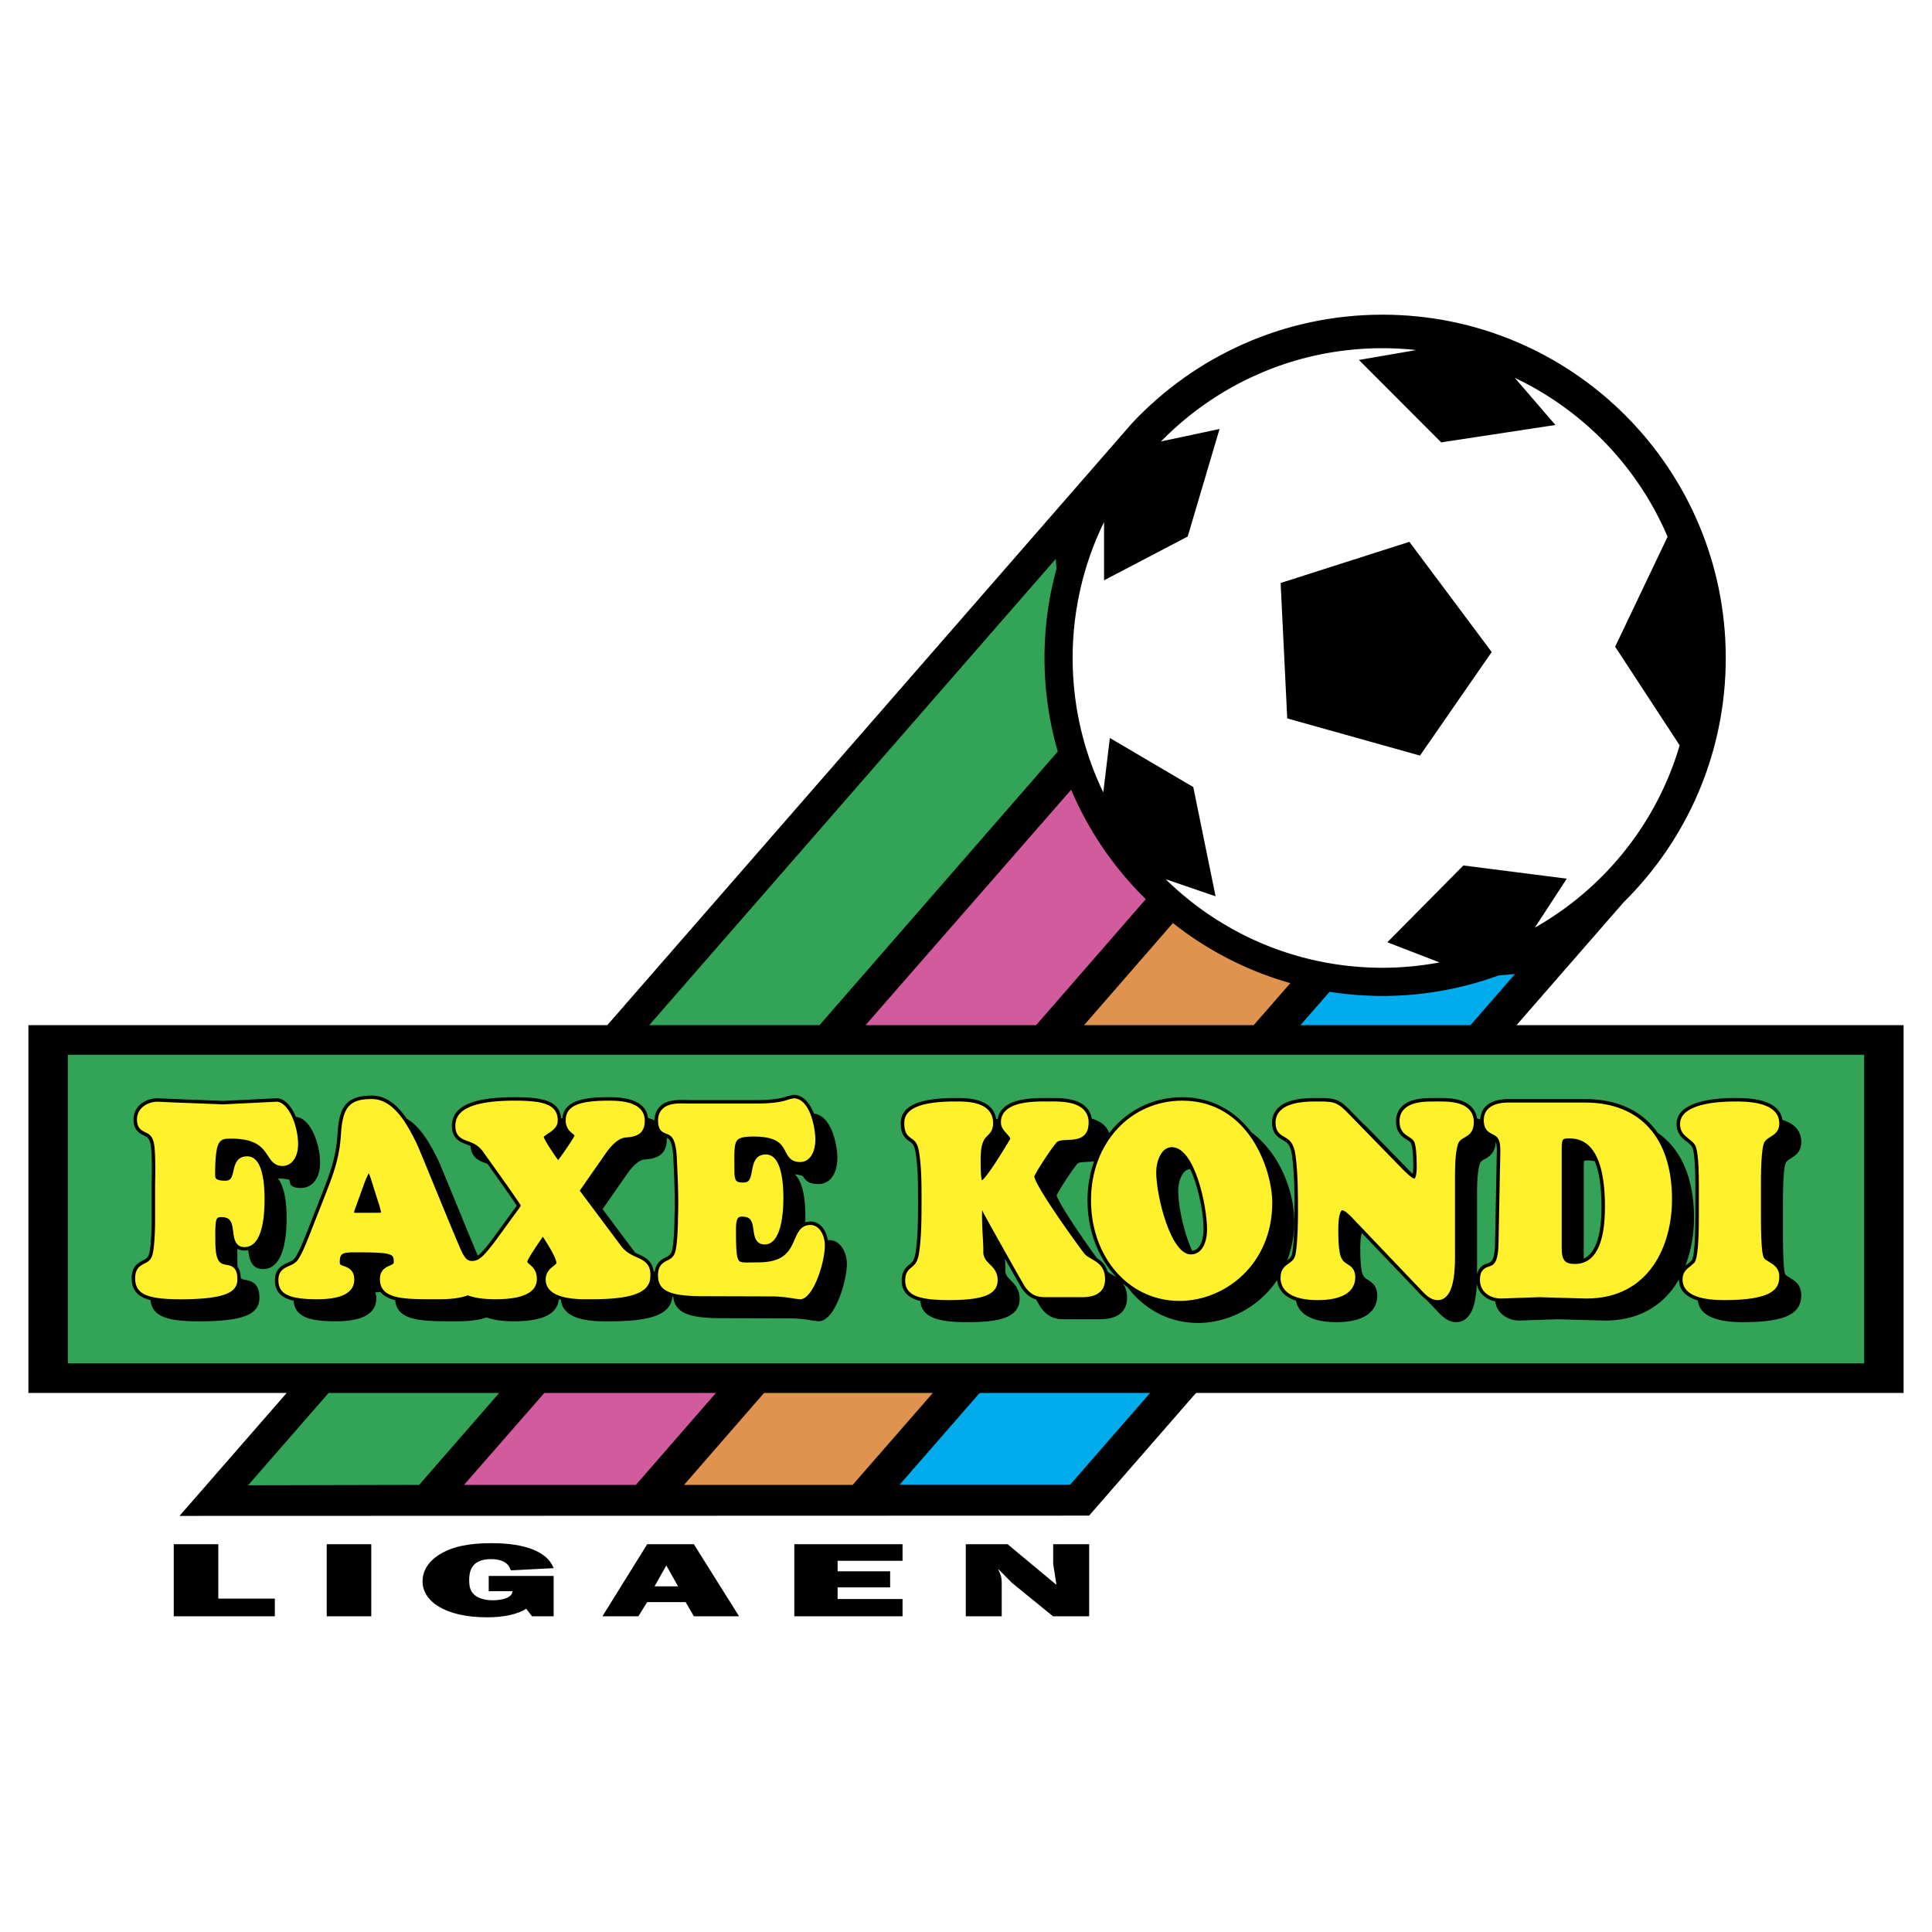 <svg xmlns="http://www.w3.org/2000/svg" width="2500" height="2500" viewBox="0 0 192.756 192.756"><g fill-rule="evenodd" clip-rule="evenodd"><path fill="#fff" d="M0 0h192.756v192.756H0V0z"/><path d="M172.18 65.648c0-18.917-15.336-34.252-34.252-34.252-9.834 0-18.699 4.146-24.947 10.784L17.909 151.242l90.75-.027 53.312-61.175c6.3-6.212 10.209-14.845 10.209-24.392z"/><path d="M105.408 56.739c-.053-.596-.08-.971-.08-.971l-80.575 92.419 17.065-.039 63.713-73.164a33.686 33.686 0 0 1-.123-18.245z" fill="#33a457"/><path d="M106.869 78.792l-60.574 69.357h17.147l50.874-58.44a33.786 33.786 0 0 1-7.447-10.917z" fill="#d15b9d"/><path d="M68.248 148.148h16.82l43.671-50.062a33.57 33.57 0 0 1-11.715-5.995l-48.776 56.057z" fill="#e0934e"/><path d="M132.652 98.951l-42.889 49.172h17.01l44.383-50.949s-.637.074-1.615.137a33.664 33.664 0 0 1-11.613 2.055 34.107 34.107 0 0 1-5.276-.415z" fill="#00acec"/><path d="M189.922 138.975v-36.696H2.834v36.696h187.088z"/><path fill="#33a457" d="M185.99 136.025v-30.796H6.766v30.796H185.99z"/><path d="M166.375 53.551a31.027 31.027 0 0 0-15.24-15.85l4.049 4.702-11.396 1.733-8.205-8.223 5.717-.986a31.271 31.271 0 0 0-3.371-.187c-8.66 0-16.482 3.566-22.094 9.303l5.84-1.243-3.178 10.729-8.346 4.372v-5.814a30.788 30.788 0 0 0-3.131 13.561c0 4.804 1.098 9.352 3.053 13.408l.658-5.429 8.322 4.897 2.225 10.9-4.979-1.707c5.574 5.464 13.205 8.837 21.629 8.837 1.947 0 3.85-.188 5.697-.532l-5.209-2.013 7.586-7.661 10.318 1.316-3.193 4.891c6.916-3.916 12.17-10.415 14.453-18.192l-6.436-9.841 5.231-10.971zm-24.701 21.833l-13.246-3.709-.66-13.51 12.848-4.106 8.211 10.994-7.153 10.331z" fill="#fff"/><path d="M24.395 124.768c.121 0 .244-.014.368-.039l.008.059c.081.641.23 1.83 1.475 1.83 1.07 0 2.346-.891 2.346-5.137 0-1.934-.311-3.191-.863-3.91.677.031 1.002.088 1.135.127.053.225.117.482.117.482.264.305.656.346 1.04.346 1.147 0 1.917-1.012 1.917-2.52 0-1.83-.937-4.465-2.412-4.572-.436-1.045-1.106-1.861-1.944-1.861l-2.315.115-2.998.148-4.783-.186-1.752-.078c-1.17 0-2.414.744-2.414 2.123 0 1.094.655 1.41 1.047 1.598.358.174.595.287.698 1.156.106.967.087 2.58.063 3.711v3.691c0 1.006-.082 2.691-.264 3.287-.126.369-.298.457-.609.617-.445.227-1.117.568-1.117 1.781 0 1.234.662 1.867 1.87 2.174.188 1.76 1.951 2.117 4.883 2.117 3.922 0 5.006-.586 5.512-1.098.442-.447.475-.934.475-1.234v-.08c0-1.48-.941-1.641-1.394-1.719-.17-.029-.331-.059-.463-.195-.011-.518-.135-.873-.316-1.111a8.7 8.7 0 0 1-.021-.527l-.001-.105c-.003-.27-.006-.541-.006-.799 0-.131.001-.254.003-.373.188.109.418.182.715.182zm4.4-7.35l.001-.023.009.041c-.001-.008-.01-.01-.01-.018z"/><path d="M82.71 123.721c-.043 0-.077.01-.118.012-.158-.977-.751-1.863-1.733-1.863a1.81 1.81 0 0 0-.516.078c.006-.189.01-.375.01-.547 0-2.191-.367-3.578-1.052-4.242.428.051.783.129.861.266.295.514.704.705 1.508.705 1.137 0 1.871-1.02 1.871-2.6 0-1.346-.598-4.236-2.342-4.432-.39-1.012-1.036-1.869-2.037-1.869l-.569.127c-.364.129-1.121.4-3.252.4H68.83l-.333-.006c-.814-.023-1.93-.057-2.639.631-.362.352-.545.824-.549 1.402a3.75 3.75 0 0 0-.657-.244c-.239-2.068-3.027-2.072-3.973-2.072-2.194 0-4.43.262-4.571 2.123-.044-.012-.086-.025-.132-.035-.043-.482-.206-.875-.512-1.184-.635-.643-1.823-.904-4.1-.904-4.284 0-6.28.918-6.28 2.889 0 1.281.886 1.609 1.471 1.826.132.051.263.098.391.154.062 1.166.896 1.488 1.46 1.697l.229.086c1.259 1.76 2.484 3.498 2.918 4.162l-.109.162-2.189 3.008c-.816 1.096-1.262 1.594-1.591 1.82a571.483 571.483 0 0 1-2.04-4.936c-1.101-2.684-1.784-4.346-1.959-4.695-.639-1.264-1.602-3.168-3.086-4.029-.836-1.223-1.958-2.305-3.479-2.305-2.702 0-3.275 1.297-3.43 3.854-.141 2.314-.757 3.902-1.41 5.586l-.173.449-1.423 3.617-.125.312c-.303.764-.717 1.811-1.11 2.373-.159.232-.372.334-.708.482-.484.213-1.293.568-1.293 1.74 0 1.201.697 1.787 1.863 2.055.123 1.693 1.773 2.053 4.211 2.053 2.682 0 4.042-.777 4.042-2.309 0-.232-.054-.406-.106-.578.181-.01.351-.025.52-.041.321.41.827.664 1.471.82.187 2.102 2.698 2.107 5.855 2.107h.128c.736.002 2.054-.01 3.127-.381.695.242 1.574.381 2.75.381 2.865 0 4.352-.748 4.452-2.209.074.025.149.049.224.07.039.439.215.836.534 1.154 1.016 1.008 3.19.992 4.234.986l.186-.002c2.994 0 4.771-.383 5.594-1.205.418-.42.533-.885.564-1.246.031.01.062.018.095.025.188 1.758 1.951 2.117 4.883 2.117l6.721.018c.973 0 1.739.127 2.247.211l.65.08c1.629 0 2.82-4.014 2.82-5.721-.002-1.153-.626-2.383-1.783-2.383zm-15.525-8.059c.14 2.961.165 4.326.106 5.854v.025c0 1.008-.082 2.693-.264 3.289-.126.369-.298.457-.609.617-.398.201-.974.502-1.092 1.43-.039-.018-.078-.035-.118-.055-.139-1.062-.906-1.42-1.54-1.705a6.897 6.897 0 0 1-.303-.143l-3.244-4.34 2.415-3.465c.59-.871 1.251-1.434 1.73-1.477l.107-.01c.752-.074 2.154-.209 2.154-2.006 0-.062-.01-.115-.015-.174.293.137.607.463.673 2.16zM178.605 127.5l-.291-.188c-.002 0-.16-.109-.168-.113-.172-.248-.262-1.672-.262-4.236v-2.617c0-.967 0-3.904.32-4.404.113-.15.285-.258.482-.381.41-.256 1.029-.643 1.029-1.617 0-1.256-.857-1.891-1.883-2.213-.324-2.18-3.547-2.184-4.801-2.184-1.732 0-5.76.254-5.76 2.6 0 .969.576 1.416.996 1.742.211.162.393.303.525.5.238.354.354 1.697.354 4.105v2.617c0 3.607-.227 4.455-.361 4.641l-.326.285c-.096.072-.203.152-.311.248.594-1.523.863-3.193.863-4.777 0-3.961-1.279-6.867-3.633-8.498-1.527-2.18-3.996-3.357-7.258-3.357h-7.637c-1.725 0-2.76.764-2.791 2.039a3.872 3.872 0 0 0-.336-.109 2.037 2.037 0 0 0-.574-1.174c-.885-.881-2.436-.869-3.363-.861h-.307c-.836-.002-2.391-.008-3.25.85-.379.379-.58.883-.58 1.459 0 1.18.65 1.584 1.08 1.854.279.174.396.252.461.48.066.227.178.805.178 2.215 0 .338-.023.551-.051.693-.057-.043-.123-.098-.195-.158l-4.059-4.168.002.004a9.52 9.52 0 0 0-.707-.678l-1.146-1.176.004.002c-1.152-1.197-1.566-1.377-3.17-1.377h-.152c-.975-.006-3-.014-4.014.994-.393.391-.6.9-.6 1.473 0 1.111.641 1.48 1.064 1.725.418.238.777.445.932 1.57.242 1.855.242 3.781.242 5.645 0 .748-.02 2.621-.197 3.896-.07.525-.242.68-.52.875.438-1.154.695-2.445.695-3.873 0-2.893-1.381-6.725-4.268-8.879-1.537-2.016-3.822-3.504-6.918-3.504-2.99 0-5.57 1.365-7.275 3.58a2.038 2.038 0 0 0-.473-.75c-.346-.342-.795-.555-1.273-.688a2.055 2.055 0 0 0-.578-1.162c-.926-.92-2.596-.91-3.592-.902h-.346c-1.098-.004-3.381-.012-4.393 1.098a1.88 1.88 0 0 0-.475 1.027c-.049-.018-.098-.039-.148-.053a2.105 2.105 0 0 0-.586-1.158c-.916-.914-2.559-.914-3.442-.914-2.581 0-4.187.379-4.956 1.16-.546.555-.537 1.148-.534 1.402.001 1.068.412 1.443.869 1.768.287.203.513.363.63 1.268.224 1.453.222 3.172.22 4.688v.381c0 1.553-.026 3.184-.219 4.586-.115.93-.359 1.131-.641 1.365-.324.266-.768.633-.768 1.586 0 1.158.693 1.758 1.864 2.053.133 1.738 1.978 2.107 4.707 2.107 2.699 0 5.195-.283 5.195-2.336 0-.949-.512-1.463-.885-1.836-.328-.33-.502-.52-.543-.908l.004-.482-.037-.756c.857 1.52 1.615 2.85 1.686 2.951.467.666.939.967 1.418 1.107.242.422.402.701.434.744.793 1.131 1.602 1.225 2.43 1.225h3.482c2.258 0 2.73-1.17 2.73-2.15 0-.646-.18-1.098-.432-1.438.164.141.33.283.504.414 1.656 2.193 4.133 3.543 7.002 3.543 3.002 0 6.062-1.537 7.898-4.281.059.617.402 1.582 1.883 2.062.164.863.928 2.141 4.021 2.141 3.688 0 4.086-1.838 4.086-2.627 0-1.01-.562-1.363-.934-1.596-.301-.189-.502-.314-.617-.895-.098-.492-.145-1.234-.145-2.27 0-.908.094-1.316.162-1.504l5.877 6.162c.156.158.332.322.529.465l1.322 1.387c.408.412.957.877 1.68.877a1.54 1.54 0 0 0 1.113-.473c.68-.684.887-1.982.943-3.355.17.977.965 1.576 1.84 1.756.16 1.238 1.309 1.914 2.404 1.914l3.846-.133 1.785.055 2.91.078c3.691 0 6.041-1.75 7.389-4.123v.016c0 1.033.637 1.732 1.883 2.102.158 1.43 1.646 2.164 4.463 2.164 4.154 0 5.85-.777 5.85-2.68.007-1.048-.636-1.443-1.105-1.732zm-61.05-8.717c0-.855.381-2.119 1.193-2.131.82 1.754 1.33 4.357 1.33 6.02 0 .211-.035 1.986-1.137 2.121-.82-1.787-1.386-4.441-1.386-6.01zm-7.057 8.086c-.191-.695-.641-1.084-1.072-1.357-1.938-2.682-3.811-5.52-4.01-6.262.5-.945 1.67-2.676 2.086-3.162.111-.131.555-.148.908-.162.215-.01.477-.02.746-.064a11.578 11.578 0 0 0-.654 3.875c0 3.125 1.104 5.836 2.904 7.711a8.195 8.195 0 0 0-.451-.281 4.477 4.477 0 0 1-.457-.298zm49.281-6.471c0 2.904-.596 4.639-1.77 5.178v-9.039c0-.156.002-.602.057-.734a.88.88 0 0 1 .264-.025c.188 0 .465 0 .779.08.397.958.67 2.39.67 4.54zm-11.328 5.631c-.336.111-.904.309-1.086 1.121.002-.16.002-.32.002-.479l-.002-.271v-6.85c0-.949 0-2.539.262-3.391.086-.27.209-.348.506-.514.424-.238 1.049-.602 1.1-1.723.074.189.115.471.107.936l-.18 9.176c-.031 1.773-.392 1.892-.709 1.995z"/><path d="M29.739 114.154c0-1.906-.996-4.234-2.157-4.234l-2.297.113-3.017.15-4.801-.186-1.734-.078c-1.001 0-2.066.621-2.066 1.775 0 .875.472 1.102.85 1.285.395.189.768.369.894 1.428.108.99.089 2.619.065 3.76v3.684c0 .957-.075 2.723-.279 3.389-.174.514-.457.658-.784.824-.413.211-.927.473-.927 1.473 0 1.564 1.149 2.092 4.554 2.092 3.836 0 4.842-.566 5.265-.994.382-.387.377-.812.375-1.066 0-1.191-.665-1.305-1.104-1.379-.524-.092-1.067-.184-1.089-2.174l-.001-.105c-.025-2.238.025-2.471.542-2.479 1.004-.018 1.12.516 1.239 1.463.081.643.192 1.525 1.129 1.525 1.307 0 1.999-1.656 1.999-4.791 0-1.943-.3-4.262-1.728-4.262-1.05 0-1.239.838-1.377 1.449-.163.719-.277.988-.835.984-.99-.01-.99-.285-.99-.578 0-3.619.474-3.619 1.62-3.619 2.526 0 3.147.945 3.646 1.705.329.502.668 1.02 1.441 1.02.936 0 1.567-.875 1.567-2.174zM80.859 122.217c-.946 0-1.268.74-1.578 1.455-.463 1.066-.989 2.273-3.6 2.273l-.676.01c-.648.014-1.078.023-1.254-.15-.272-.268-.322-1.193-.322-2.922 0-.549 0-1.16.229-1.389.049-.049.14-.115.352-.115.932 0 1.045.484 1.165 1.34.084.605.201 1.438 1.119 1.438 1.681 0 1.863-3.223 1.863-4.607 0-1.992-.303-4.367-1.75-4.367-1.086 0-1.258.945-1.384 1.635-.147.805-.259 1.135-.778 1.16-.389.02-.629-.029-.757-.148-.145-.139-.215-.449-.215-.949l-.004-.756c-.01-1.285-.016-2.061.315-2.395.235-.236.714-.338 1.603-.338 2.401 0 2.812.791 3.176 1.488.257.492.548 1.053 1.459 1.053.926 0 1.523-.885 1.523-2.254 0-1.096-.516-4.102-2.179-4.102l-.452.105c-.411.148-1.177.422-3.369.422H68.83l-.343-.006c-.752-.023-1.783-.053-2.386.533-.295.287-.445.68-.445 1.17 0 .93.389 1.15.858 1.328.417.156.934.352 1.019 2.52.141 2.971.166 4.342.106 5.879v.014c0 .957-.075 2.725-.278 3.391-.174.514-.457.658-.784.824-.413.211-.927.473-.927 1.471 0 1.566 1.149 2.094 4.554 2.094l6.722.02c1.001 0 1.784.129 2.302.215l.593.074c1.303 0 2.474-3.648 2.474-5.371-.003-1.006-.539-2.043-1.436-2.043zM63.526 125.434c-.498-.225-1.062-.479-1.539-1.096l-4.146-5.547 2.559-3.67c.315-.467 1.135-1.549 1.984-1.625l.105-.012c.732-.07 1.839-.178 1.839-1.656 0-2.014-2.651-2.014-3.649-2.014-3.009 0-4.237.566-4.237 1.959 0 .768.408 1.102.677 1.322.163.133.191.168.191.201a.085.085 0 0 1-.003.023c-.093.258-1.148 1.82-1.621 2.42-.436-.57-1.343-1.957-1.438-2.305.047-.08.263-.225.413-.324.413-.271.978-.646.986-1.279v-.035c0-.502-.141-.889-.43-1.182-.562-.57-1.678-.801-3.852-.801-5.317 0-5.933 1.451-5.933 2.541 0 1.039.661 1.285 1.245 1.5.514.191 1.095.406 1.587 1.152 1.311 1.818 3.369 4.715 3.698 5.273l-.153.246-.072.104-2.201 3.025c-1.456 1.955-1.837 2.15-2.505 2.154l-.057-.01c-.253-.043-.473-.078-.861-.83-.274-.533-1.542-3.625-2.661-6.352-.95-2.316-1.771-4.318-1.949-4.674-.811-1.605-2.168-4.291-4.403-4.291-2.226 0-2.917.791-3.083 3.527-.143 2.367-.799 4.057-1.433 5.691l-.172.445-1.424 3.621-.125.314c-.309.779-.732 1.848-1.148 2.443-.222.322-.528.459-.853.602-.484.213-1.086.479-1.086 1.422 0 1.393 1.05 1.908 3.875 1.908 2.451 0 3.694-.658 3.694-1.959 0-.984-.648-1.211-1.035-1.346-.366-.127-.412-.168-.412-.375 0-.914.27-1 1.529-1 3.74 0 3.858.15 3.858.947 0 .174-.052.223-.4.377-.39.172-.979.432-.979 1.342 0 2.014 2.317 2.014 5.525 2.014h.129c.739.002 2.085-.002 3.116-.391.668.256 1.559.391 2.761.391 2.736 0 4.124-.678 4.124-2.014 0-.855-.431-1.217-.716-1.457-.184-.154-.233-.207-.233-.287.05-.291 1.035-1.734 1.406-2.277 0 0 .075-.109.136-.201a.074.074 0 0 0 .016.008c.007.014.052.084.052.084.319.494 1.289 1.998 1.289 2.535 0 .068-.15.186-.283.291-.312.242-.783.613-.783 1.359 0 .418.15.779.447 1.076.914.906 2.989.893 3.987.885l.187-.002c2.896 0 4.596-.35 5.348-1.104.463-.463.475-.979.475-1.33v-.029c0-1.112-.693-1.425-1.363-1.727zm-26.731-8.37c.06.117.144.324.266.729l.836 2.641.128.531c-.063.021-.18.041-.463.037L35.789 121l-.112.002c-.081.004-.285.008-.354-.025.001-.043.027-.201.243-.754l.27-.752.55-1.518c.199-.512.329-.76.409-.889zM108.928 125.615c-.309-.178-.6-.346-.801-.613-2.422-3.262-4.914-6.99-4.938-7.646.484-.953 1.748-2.818 2.197-3.344.211-.246.672-.266 1.158-.285.824-.033 2.068-.084 2.068-1.738 0-.521-.172-.957-.512-1.293-.822-.818-2.4-.807-3.344-.801h-.35c-1.047-.004-3.225-.012-4.133.984a1.528 1.528 0 0 0-.408 1.062c0 .061.002.123.01.186.037.396.32.711.57.986.197.221.344.391.344.496a.077.077 0 0 1-.014.047l-.088.146c-.539.898-2.09 3.48-2.725 3.971-.055-.209-.125-.68-.125-1.803v-.254c0-1.725.373-2.098.703-2.428.254-.254.541-.543.541-1.248 0-.539-.176-.988-.521-1.334-.814-.812-2.363-.812-3.195-.812-2.483 0-4.008.346-4.708 1.057-.444.451-.437.926-.433 1.152 0 .98.383 1.25.721 1.49.313.221.638.451.774 1.506.227 1.473.225 3.203.223 4.732v.381c0 1.564-.027 3.209-.223 4.633-.131 1.064-.453 1.328-.764 1.586-.301.248-.642.529-.642 1.318 0 1.43 1.186 1.961 4.373 1.961 3.444 0 4.848-.576 4.848-1.988 0-.805-.416-1.221-.783-1.59-.316-.316-.588-.588-.645-1.117l.002-.52-.043-.902a40.12 40.12 0 0 1-.09-2.281c0-.215.012-.393.021-.568l.143.312c.84 1.551 3.979 7.111 4.102 7.287.699.996 1.385 1.076 2.145 1.076h3.482c.59 0 2.383 0 2.383-1.803.003-1.233-.731-1.659-1.323-2.001z" fill="#fff22d"/><path d="M117.947 109.814c-5.186 0-9.098 4.266-9.098 9.922 0 5.732 3.795 10.055 8.826 10.055 4.551 0 9.258-3.662 9.258-9.789.001-3.191-2.261-10.188-8.986-10.188zm-1.039 4.637c2.285 0 3.52 5.834 3.52 8.221 0 1.145-.426 2.482-1.621 2.482-1.992 0-3.451-5.77-3.451-8.221-.001-1.031.482-2.482 1.552-2.482zM143.424 109.893l-.311.002c-.783-.002-2.246-.008-3.004.748-.316.316-.477.725-.477 1.213 0 .986.508 1.303.916 1.557.283.178.508.316.611.682.088.293.189.93.189 2.311 0 1.117-.238 1.186-.24 1.186-.104-.004-.373-.152-1.057-.832l-.102-.1-5.352-5.494c-1.084-1.127-1.41-1.27-2.918-1.27h-.154c-.926-.004-2.855-.014-3.766.893-.33.33-.498.742-.498 1.227 0 .91.473 1.182.891 1.422.455.262.926.531 1.104 1.826.244 1.879.244 3.818.244 5.691 0 .754-.02 2.648-.201 3.945-.094.717-.391.922-.73 1.158-.361.25-.809.562-.809 1.428 0 1.436 1.32 2.227 3.717 2.227 2.41 0 3.738-.809 3.738-2.277 0-.82-.428-1.088-.77-1.303-.322-.201-.629-.393-.773-1.121-.104-.516-.152-1.281-.152-2.338 0-1.812.373-1.926.377-1.926.324 0 .926.652 1.123.865l6.99 7.33c.377.383.838.77 1.428.77.332 0 .625-.125.867-.369.887-.893.869-3.25.861-4.52l-.002-.271v-6.852c0-.969 0-2.592.279-3.492.129-.414.367-.547.666-.715.414-.232.932-.523.932-1.557 0-.52-.168-.949-.502-1.281-.783-.779-2.242-.767-3.115-.763zM176.572 125.945l-.311-.199-.082-.057c-.264-.174-.492-.326-.492-4.578v-2.617c0-1.223 0-4.086.385-4.607.156-.209.363-.336.58-.473.387-.24.867-.539.867-1.32 0-2.199-3.26-2.199-4.486-2.199-1.627 0-5.414.221-5.414 2.252 0 .799.459 1.154.865 1.467.223.174.434.338.598.58.205.305.416 1.055.416 4.301v2.617c0 2.906-.139 4.445-.432 4.846-.002.004-.396.359-.396.359-.357.266-.801.598-.801 1.328 0 1.371 1.395 2.066 4.146 2.066 4.836 0 5.504-1.121 5.504-2.332.001-.852-.503-1.16-.947-1.434zM158.123 110h-7.637c-1.557 0-2.449.637-2.449 1.75 0 .975.492 1.221.889 1.42.42.211.783.393.762 1.695l-.182 9.176c-.035 2.02-.518 2.178-.945 2.318-.479.158-.908.379-.908 1.338 0 1.217 1.051 1.855 2.088 1.855l3.846-.133 1.801.055 2.895.078c6.299 0 8.533-5.33 8.533-9.895-.002-6.137-3.17-9.657-8.693-9.657zm2.004 10.398c0 3.787-1.008 5.707-2.998 5.707-.875 0-1.318-.24-1.318-1.555v-9.865c0-1.039.084-1.107.67-1.107.902 0 3.646 0 3.646 6.82z" fill="#fff22d"/><path d="M27.42 161.256H17.335v-7.19h4.445v5.428h5.64v1.762zM37.042 161.256h-4.445v-7.19h4.445v7.19zM55.24 161.256h-2.16l-.586-.756c-.902.609-2.412.859-3.9.859-4.193 0-6.438-1.613-6.438-3.582 0-.943.482-1.93 1.678-2.674 1.363-.859 3.104-1.141 5.221-1.141 3.333 0 5.556.848 6.185 2.492l-4.277.221c-.168-.576-.65-1.121-1.992-1.121-2.034 0-2.16 1.363-2.16 2.096 0 .42.042.943.377 1.32.356.42 1.048.691 1.971.691 1.132 0 1.971-.346 1.971-.91h-2.37v-1.521h6.479v4.026h.001zM68.408 159.842h-3.837l-.88 1.414h-3.585l4.466-7.189h4.655l4.508 7.189h-4.508l-.819-1.414zm-.755-1.572l-1.174-2.086-1.174 2.086h2.348zM90.047 161.256H79.248v-7.19h10.799v1.657h-6.479v1.048h5.241v1.602h-5.241v1.164h6.479v1.719zM105.059 161.256l-4.131-3.363-1.279-1.301-.043.021.043.084c.209.461.293.713.293 1.205v3.354h-3.585v-7.189h4.173l4.822 4.014.043-.021-.316-1.99v-2.002h3.586v7.189h-3.606v-.001z"/></g></svg>
